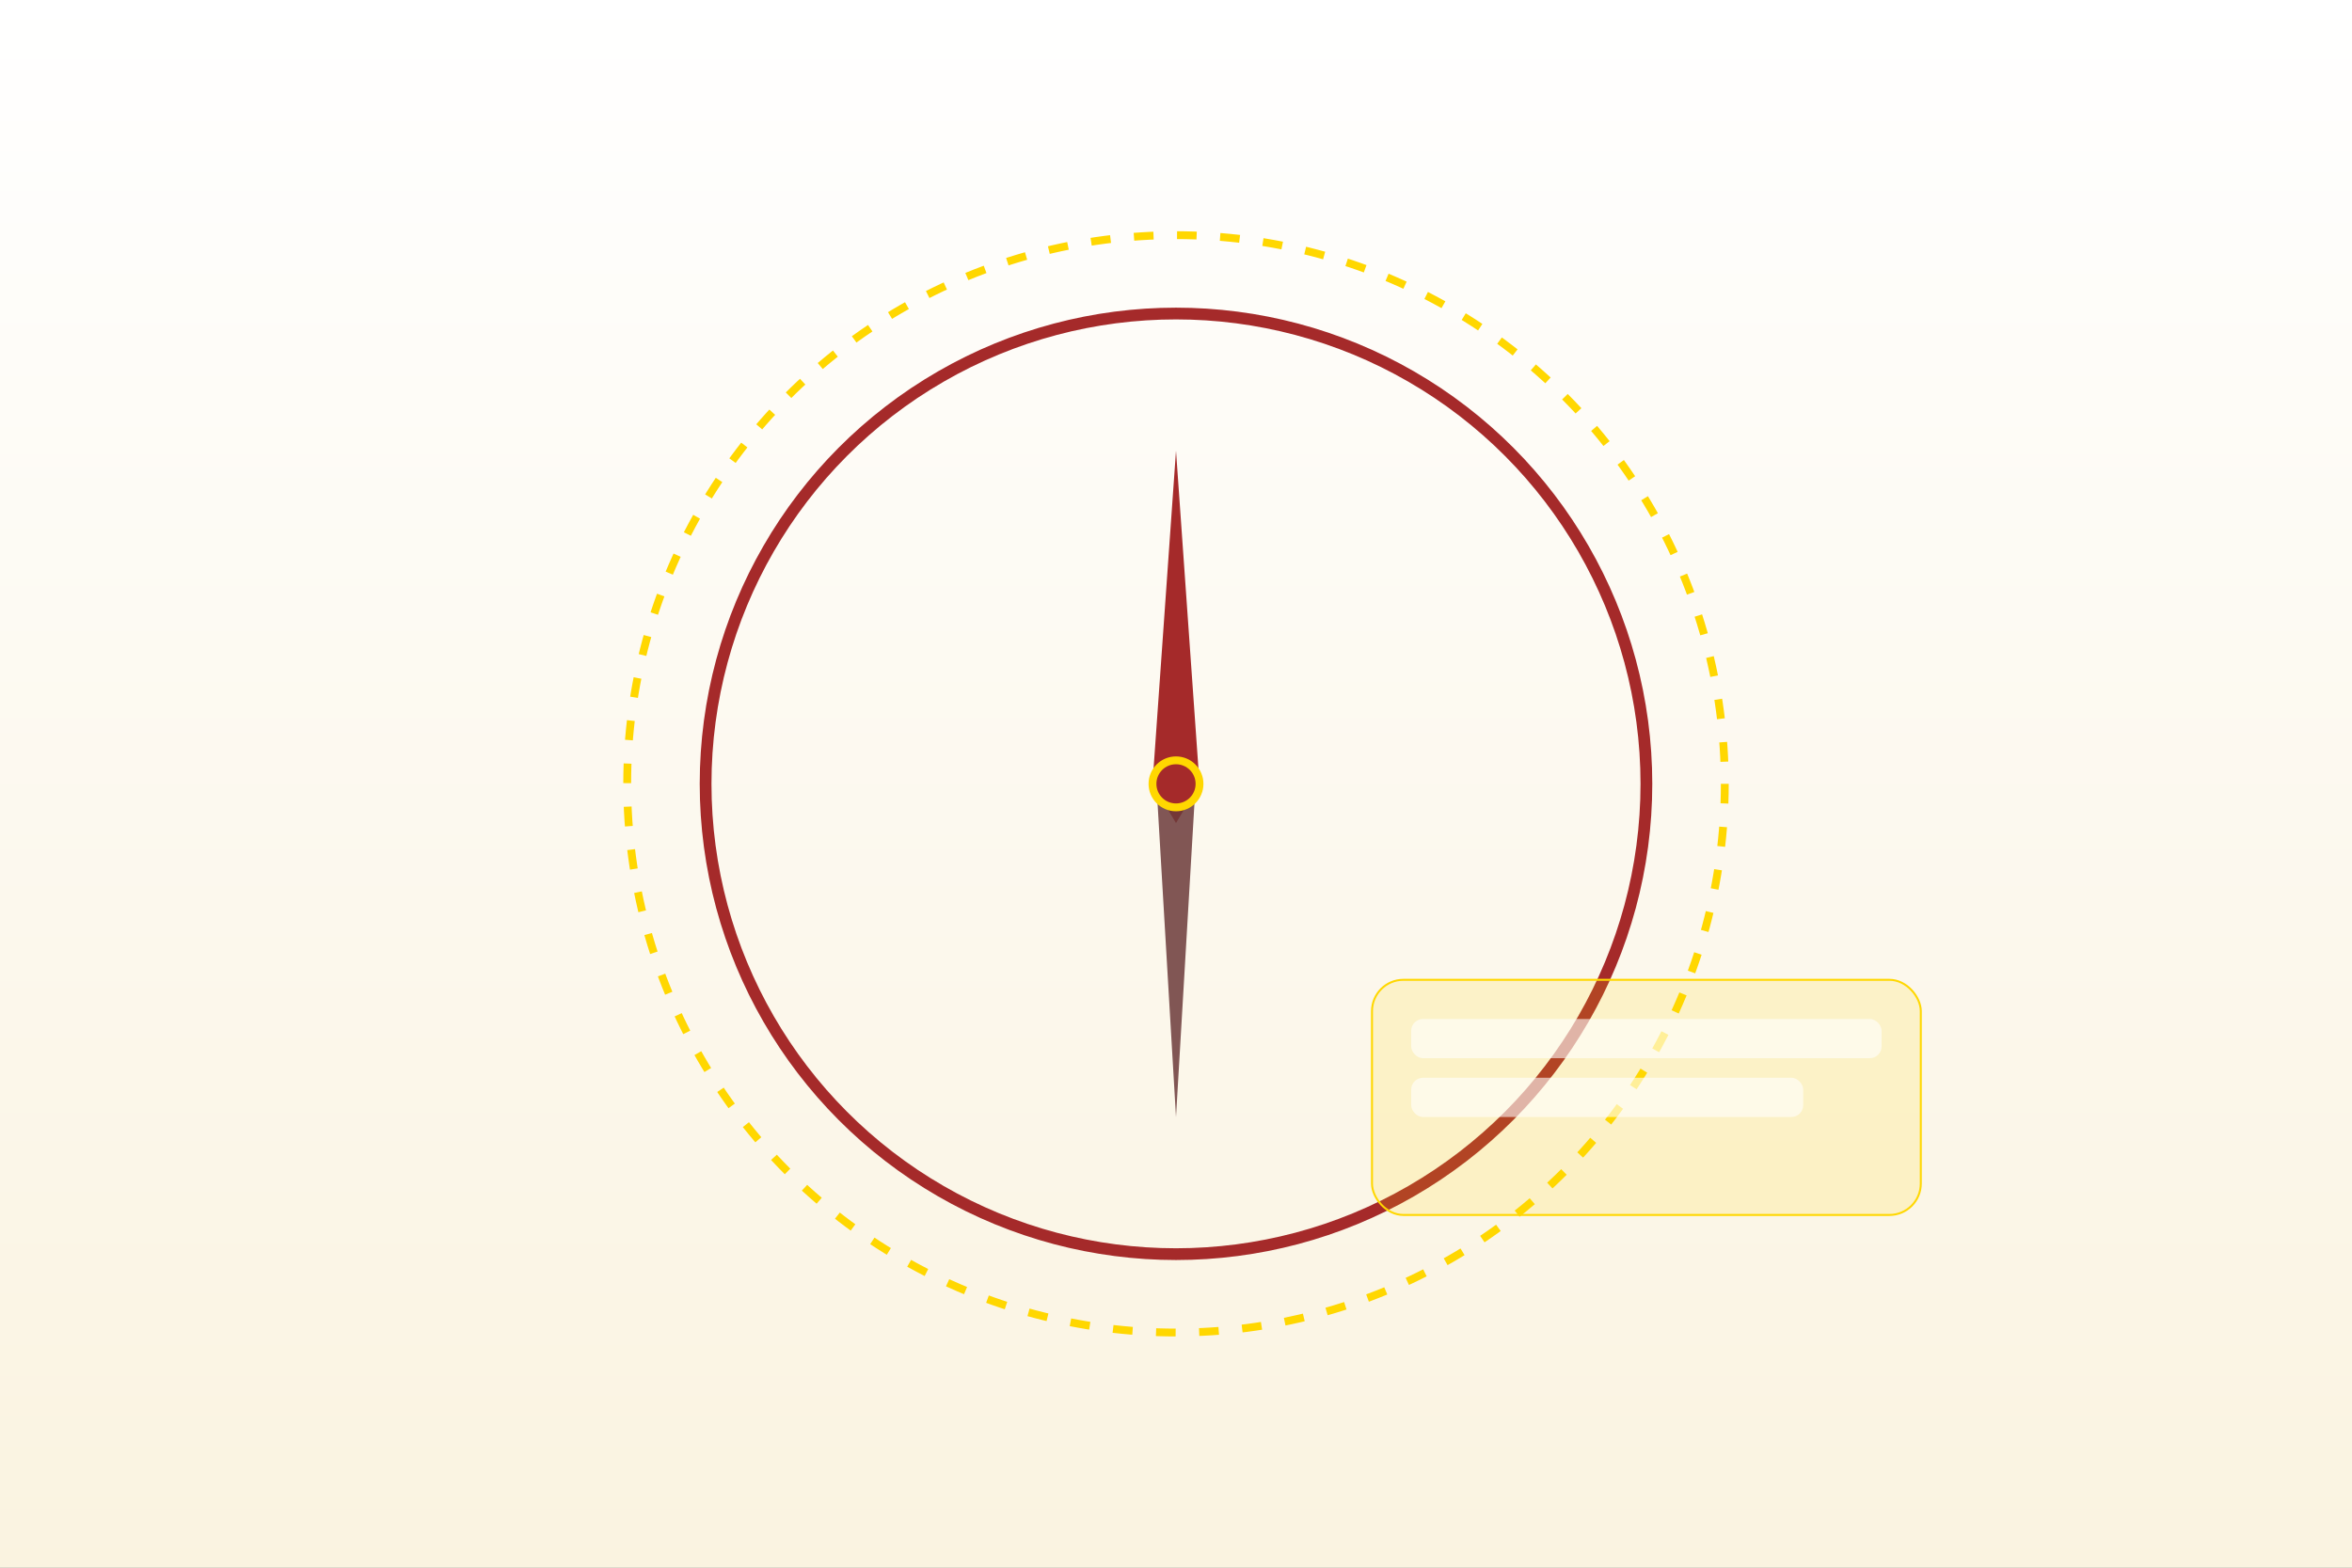 <svg width="1200" height="800" viewBox="0 0 1200 800" xmlns="http://www.w3.org/2000/svg">
  <rect x="0" y="0" width="1200" height="800" fill="#808080" stroke="none"/>
  <defs>
    <linearGradient id="bg" x1="0" y1="0" x2="0" y2="1">
      <stop offset="0%" stop-color="#FFFFFF"/>
      <stop offset="100%" stop-color="#FAF3E0"/>
    </linearGradient>
  </defs>
  <rect width="1200" height="800" fill="url(#bg)"/>
  <!-- compass + scroll for origins -->
  <g transform="translate(600,400)">
    <circle r="240" fill="none" stroke="#A52A2A" stroke-width="6"/>
    <circle r="280" fill="none" stroke="#FFD700" stroke-width="4" stroke-dasharray="10 12"/>
    <polygon points="0,-170 12,0 0,20 -12,0" fill="#A52A2A"/>
    <polygon points="0,170 10,0 0,-14 -10,0" fill="#6b3a3a" opacity="0.85"/>
    <circle r="12" fill="#A52A2A" stroke="#FFD700" stroke-width="4"/>
  </g>
  <g transform="translate(840,560)">
    <rect x="-140" y="-60" width="280" height="120" rx="16" fill="#FFD700" fill-opacity="0.15" stroke="#FFD700"/>
    <rect x="-120" y="-40" width="240" height="20" rx="6" fill="#fff" fill-opacity="0.6"/>
    <rect x="-120" y="-10" width="200" height="20" rx="6" fill="#fff" fill-opacity="0.6"/>
  </g>
</svg>


